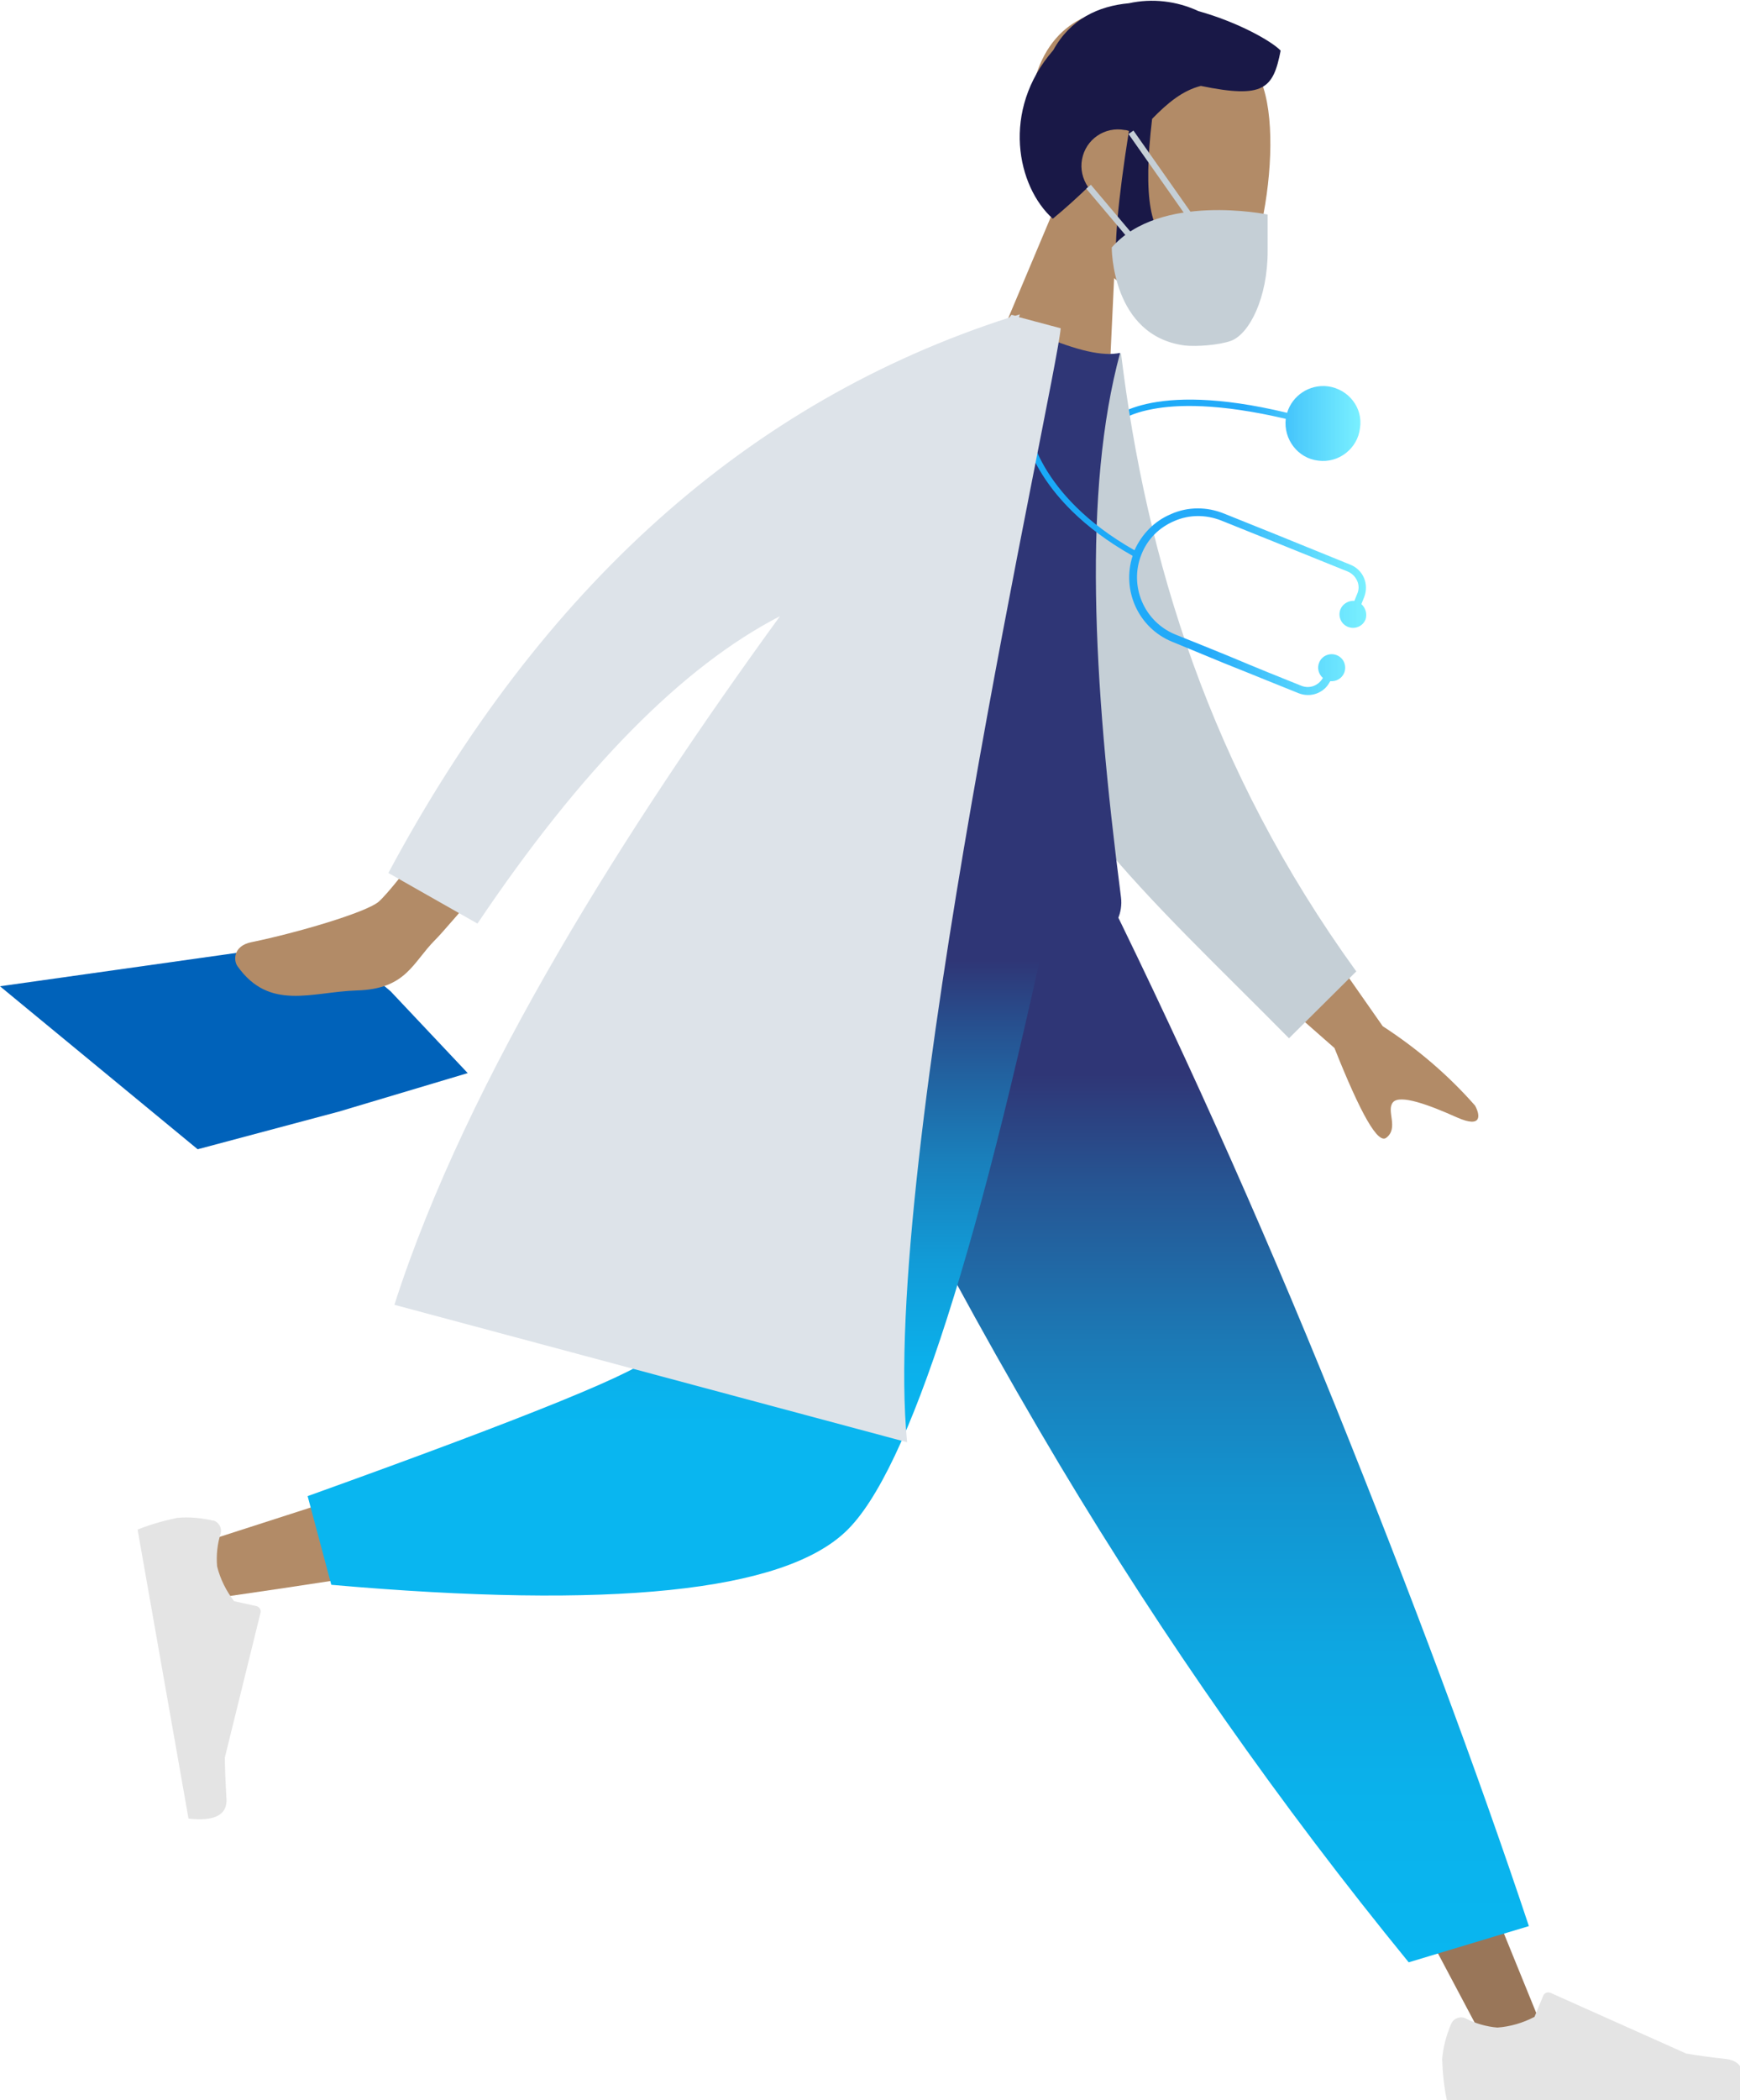 <svg xmlns="http://www.w3.org/2000/svg" xmlns:xlink="http://www.w3.org/1999/xlink" id="Layer_1" x="0px" y="0px" viewBox="0 0 375 452.3" style="enable-background:new 0 0 375 452.3;" xml:space="preserve">
<style type="text/css">
	.bb0{fill:#0062BA;}
	.bb1{fill:url(#SVGID_1_);}
	.bb2{fill-rule:evenodd;clip-rule:evenodd;fill:#B28B67;}
	.bb3{fill-rule:evenodd;clip-rule:evenodd;fill:#191847;}
	.bb4{fill-rule:evenodd;clip-rule:evenodd;fill:#997659;}
	.bb5{fill-rule:evenodd;clip-rule:evenodd;fill:#E4E4E4;}
	.bb6{fill-rule:evenodd;clip-rule:evenodd;fill:url(#Pant-3_1_);}
	.bb7{fill-rule:evenodd;clip-rule:evenodd;fill:url(#Pant-4_1_);}
	.bb8{fill-rule:evenodd;clip-rule:evenodd;fill:#C5CFD6;}
	.bb9{fill-rule:evenodd;clip-rule:evenodd;fill:#2F3676;}
	.bb10{fill:url(#SVGID_2_);}
	.bb11{fill:#C5CFD6;}
	.bb12{fill-rule:evenodd;clip-rule:evenodd;fill:#DDE3E9;}
</style>
<g>
	<polygon class="bb0" points="73,239.4 42.6,247.5 0,212.4 62.4,203.6 74,204.9 84.2,213.5 100.8,231.1  "></polygon>
	
		<linearGradient id="SVGID_1_" gradientUnits="userSpaceOnUse" x1="238.987" y1="352.749" x2="293.277" y2="352.749" gradientTransform="matrix(1 0 0 -1 0 443.988)">
		<stop offset="0" style="stop-color:#18ABF8"></stop>
		<stop offset="0.542" style="stop-color:#22A9F9;stop-opacity:0.988"></stop>
		<stop offset="1" style="stop-color:#69EEFF;stop-opacity:0.89"></stop>
	</linearGradient>
	<path class="bb1" d="M286.2,83.2c-4-0.5-7.7,2-8.8,5.7c-30-7.2-38,1.5-38.3,1.8c-0.2,0.3-0.2,0.7,0.1,0.9c0.1,0.1,0.3,0.2,0.4,0.2   c0.2,0,0.4-0.1,0.5-0.2c0,0,2.2-2.4,8.3-3.5c5.2-1,14.2-1.3,28.7,2.1c-0.5,4.4,2.6,8.5,7,9c4.4,0.6,8.5-2.6,9-7   C293.8,87.8,290.6,83.8,286.2,83.2z"></path>
	<g>
		<g id="Head_1_" transform="translate(0.112 1.995)">
			<path id="Path_26_1_" class="bb2" d="M227.3,42.5c-4.6-8.1-7-17.5-4.5-27c7.2-27.3,44.6-13.9,49.4,1.5s-2.8,50.7-13,51.3     c-4,0.3-11.8-3.8-19.2-10.4l-1.8,38.2l-31-5.9L227.3,42.5z"></path>
		</g>
		<path id="Hair_1_" class="bb3" d="M248.3,25.6c-2,16.8-0.4,25.7,4.7,26.6c7.7,1.5,15.1-2.2,18.4-1.5c2.5,0.5,1.3,3.4-0.7,5.4    c-1.7,1.6-8.6,2.2-9.1,5.1c-0.5,2.9,5,1.6,4.7,3.4c-0.5,2.9-0.7,8.4-5.6,7.4c-5-1-19-5.5-20-13.4c-0.7-5.1,0.2-15.2,2.6-30.4    c-0.3-0.1-0.6-0.2-0.9-0.2c-4.3-0.8-8.4,2-9.2,6.3c-0.4,2.1,0.1,4.2,1.3,6c-2.3,2.2-4.8,4.5-7.6,6.8c-7.7-6.9-11.2-23.3,0.1-36.3    c3.7-6.7,9.7-9.5,16.3-10.1c5-1.1,10.3-0.5,15,1.7c8.6,2.4,15.8,6.5,17.7,8.5c-1.6,8.2-3.6,10.4-17.2,7.6    C254.9,19.5,251.7,22.1,248.3,25.6z"></path>
	</g>
	<path id="Leg-3" class="bb4" d="M175.3,184.7l83.2,139.1l62.4,117.6h13.4L229.8,184.7L175.3,184.7L175.3,184.7z"></path>
	<g id="Accessories_Shoe_Flat-Sneaker-2" transform="translate(215.31 187.049)">
		<path id="shoe-4" class="bb5" d="M97.4,248.9c-1,2.4-1.7,4.9-1.9,7.5c0.1,3,0.4,5.9,1,8.8h63.2c1.6-5.4,0.7-8.3-2.8-8.8    c-3.5-0.4-6.5-0.8-8.8-1.2l-29.3-13.1c-0.6-0.2-1.2,0-1.5,0.6l0,0l-1.9,4.6c-2.5,1.3-5.2,2.1-8,2.3c-2.4-0.2-4.8-0.9-6.9-2l0,0    c-1.1-0.5-2.5,0-3,1.1l0,0C97.4,248.8,97.4,248.9,97.4,248.9z"></path>
	</g>
	
		<linearGradient id="Pant-3_1_" gradientUnits="userSpaceOnUse" x1="-313.645" y1="-302.461" x2="-313.645" y2="-301.154" gradientTransform="matrix(128.542 0 0 182 40562.023 55232.656)">
		<stop offset="0.196" style="stop-color:#2F3676"></stop>
		<stop offset="0.296" style="stop-color:#265593"></stop>
		<stop offset="0.433" style="stop-color:#1C78B4"></stop>
		<stop offset="0.572" style="stop-color:#1393CF"></stop>
		<stop offset="0.712" style="stop-color:#0EA6E1"></stop>
		<stop offset="0.854" style="stop-color:#0AB2EC"></stop>
		<stop offset="1" style="stop-color:#09B6F0"></stop>
	</linearGradient>
	<path id="Pant-3" class="bb6" d="M303.6,422.6l25.9-7.8c-11.3-33.9-25.3-71.3-41.7-112c-16.5-40.8-34.2-80.1-53.1-118h-73.2   c19.5,45,41.8,88.6,66.9,130.7C250.8,352.9,275.9,388.7,303.6,422.6z"></path>
	<path id="Leg-4" class="bb2" d="M169.9,184.7c-7.8,48.9-23,111.3-24.4,113.3c-1,1.3-35.3,12.8-102.9,34.5l2.9,11.8   c80.7-11.6,123.2-20.7,127.5-27.1c6.5-9.6,39-85.7,51.6-132.5L169.9,184.7z"></path>
	
		<linearGradient id="Pant-4_1_" gradientUnits="userSpaceOnUse" x1="-313.937" y1="-302.191" x2="-313.937" y2="-300.884" gradientTransform="matrix(124.37 0 0 121.569 39191.863 36921.727)">
		<stop offset="0.14" style="stop-color:#2F3676"></stop>
		<stop offset="0.239" style="stop-color:#265392"></stop>
		<stop offset="0.404" style="stop-color:#1A7EBA"></stop>
		<stop offset="0.553" style="stop-color:#119CD8"></stop>
		<stop offset="0.68" style="stop-color:#0BAFEA"></stop>
		<stop offset="0.768" style="stop-color:#09B6F0"></stop>
	</linearGradient>
	<path id="Pant-4" class="bb7" d="M66.3,322.2l5.1,19.1c60.3,5.3,97.3,1.5,110.9-11.5c13.6-12.9,29.1-61.3,46.5-145.1h-69.8   c-11,68.6-17.2,104.4-18.5,107.2C139.3,294.8,114.5,304.9,66.3,322.2z"></path>
	<g id="Accessories_Shoe_Flat-Sneaker-3" transform="translate(17.438 106.946) rotate(80)">
		<path id="shoe-5" class="bb5" d="M222.1,10.3c-1,2.4-1.7,4.9-1.9,7.5c0.1,3,0.4,5.9,1,8.8l63.2,0c1.6-5.4,0.7-8.4-2.8-8.8    c-3.5-0.4-6.5-0.8-8.8-1.2L243.4,3.6c-0.6-0.2-1.2,0-1.5,0.6l0,0L240,8.8c-2.5,1.3-5.2,2.1-8,2.3c-2.4-0.2-4.8-0.9-6.9-2l0,0    c-1.1-0.5-2.5,0-3,1.1l0,0C222.2,10.2,222.1,10.3,222.1,10.3z"></path>
	</g>
	<path id="Skin-4" class="bb2" d="M272.6,184.7l25.4,36.3c7.4,4.8,14.1,10.5,19.9,17.1c1,1.8,1.8,5.1-4,2.5s-12.2-5-13.7-3.2   c-1.5,1.8,1.3,5.5-1.4,7.6c-1.8,1.5-5.5-5-11.2-19.3l-28.8-25.3L272.6,184.7z M127.4,133l18.5,7.9c-32.5,38.9-49.9,59.4-52.1,61.5   c-4.9,4.9-6.2,10.6-16.9,10.9c-9.7,0.3-18.8,4.5-25.7-5.2c-0.9-1.2-1-4.4,3-5.2c9.8-2,24.7-6.4,27.4-8.7   C85.2,191.1,100.5,170.6,127.4,133z"></path>
	<path id="Coat-Back-3" class="bb8" d="M228.6,76.8l13-0.7c5.4,44.4,19.2,89.6,50.7,133.1l-14.5,14.4c-29.8-30.2-59-55.2-64.3-89.9   C211.5,122.1,224.9,89.2,228.6,76.8z"></path>
	<path id="Shirt-3" class="bb9" d="M157.4,178.5c33.2,12.7,60,19.9,80.6,21.6c2.5,0.2,4-3.7,3.6-6.8c-6.1-47.3-8.2-87.7-0.2-117.3   c-3.7,0.8-9.3-0.5-17.1-3.8C194.5,97,175.2,129.3,157.4,178.5z"></path>
	
		<linearGradient id="SVGID_2_" gradientUnits="userSpaceOnUse" x1="220.288" y1="323.856" x2="294.432" y2="323.856" gradientTransform="matrix(1 0 0 -1 0 443.988)">
		<stop offset="0" style="stop-color:#18ABF8"></stop>
		<stop offset="0.542" style="stop-color:#22A9F9;stop-opacity:0.988"></stop>
		<stop offset="1" style="stop-color:#69EEFF;stop-opacity:0.89"></stop>
	</linearGradient>
	<path class="bb10" d="M293.4,130.1l0.6-1.5c1.1-2.8-0.2-5.9-3-7l-16-6.5l-11.2-4.5c-3.7-1.5-7.8-1.5-11.4,0.1   c-3.6,1.5-6.3,4.3-7.9,7.8c-21.2-12-22.8-26.8-22.8-27c0-0.4-0.4-0.6-0.7-0.6c-0.4,0-0.6,0.4-0.6,0.7c0.1,0.6,1.7,15.7,23.7,28.1   c-2.4,7.4,1.2,15.5,8.5,18.5c2,0.8,6.5,2.7,11.4,4.7c5.8,2.3,12.1,4.9,15.9,6.4c2.1,0.8,4.3,0.3,5.8-1.2c0.4-0.4,0.7-0.9,1-1.4   c1.3,0.1,2.5-0.6,3-1.8c0.6-1.5-0.1-3.2-1.6-3.8c-1.5-0.6-3.2,0.1-3.8,1.6c-0.5,1.2-0.1,2.5,0.8,3.3c-0.9,1.6-2.8,2.4-4.6,1.7   c-3.8-1.5-10.2-4.1-15.9-6.5c-4.9-2-9.4-3.8-11.4-4.6c-6.7-2.8-9.9-10.5-7.2-17.2c1.3-3.3,3.8-5.8,7.1-7.2   c3.2-1.4,6.8-1.4,10.1-0.1l11.2,4.5l16.1,6.5c0.9,0.4,1.6,1.1,2,2s0.4,1.9,0,2.8l-0.6,1.5c-1.2-0.1-2.5,0.6-3,1.8   c-0.6,1.5,0.1,3.2,1.6,3.8c1.5,0.6,3.2-0.1,3.8-1.6C294.7,132.2,294.3,130.9,293.4,130.1z"></path>
	<path class="bb11" d="M273.2,46.2c0,0-23.2-4.8-33.6,7.1c0,0-0.1,19,15.7,21.1c2.6,0.3,7.5-0.1,10-1c4-1.5,7.9-9.3,7.9-19.3   L273.2,46.2L273.2,46.2z"></path>
	<g>
		
			<rect x="249.9" y="26.4" transform="matrix(0.818 -0.575 0.575 0.818 23.615 150.96)" class="bb11" width="1.3" height="23.5"></rect>
	</g>
	<g>
		
			<rect x="238.9" y="38.5" transform="matrix(0.764 -0.645 0.645 0.764 26.756 165.306)" class="bb11" width="1.3" height="15"></rect>
	</g>
	<path id="Coat-Front-3" class="bb12" d="M219.6,68.3l9,2.4c-1.2,12.8-39,180.2-33.1,239.9L85,281c15.7-49,50.6-103.6,83.1-148.3   c-21,10.8-42.8,32.9-65.2,66.2L83.7,188c33-61.6,77.6-101.5,133.8-119.6l0.5-0.6l0.8,0.2l1-0.3L219.6,68.3z"></path>
</g>
</svg>